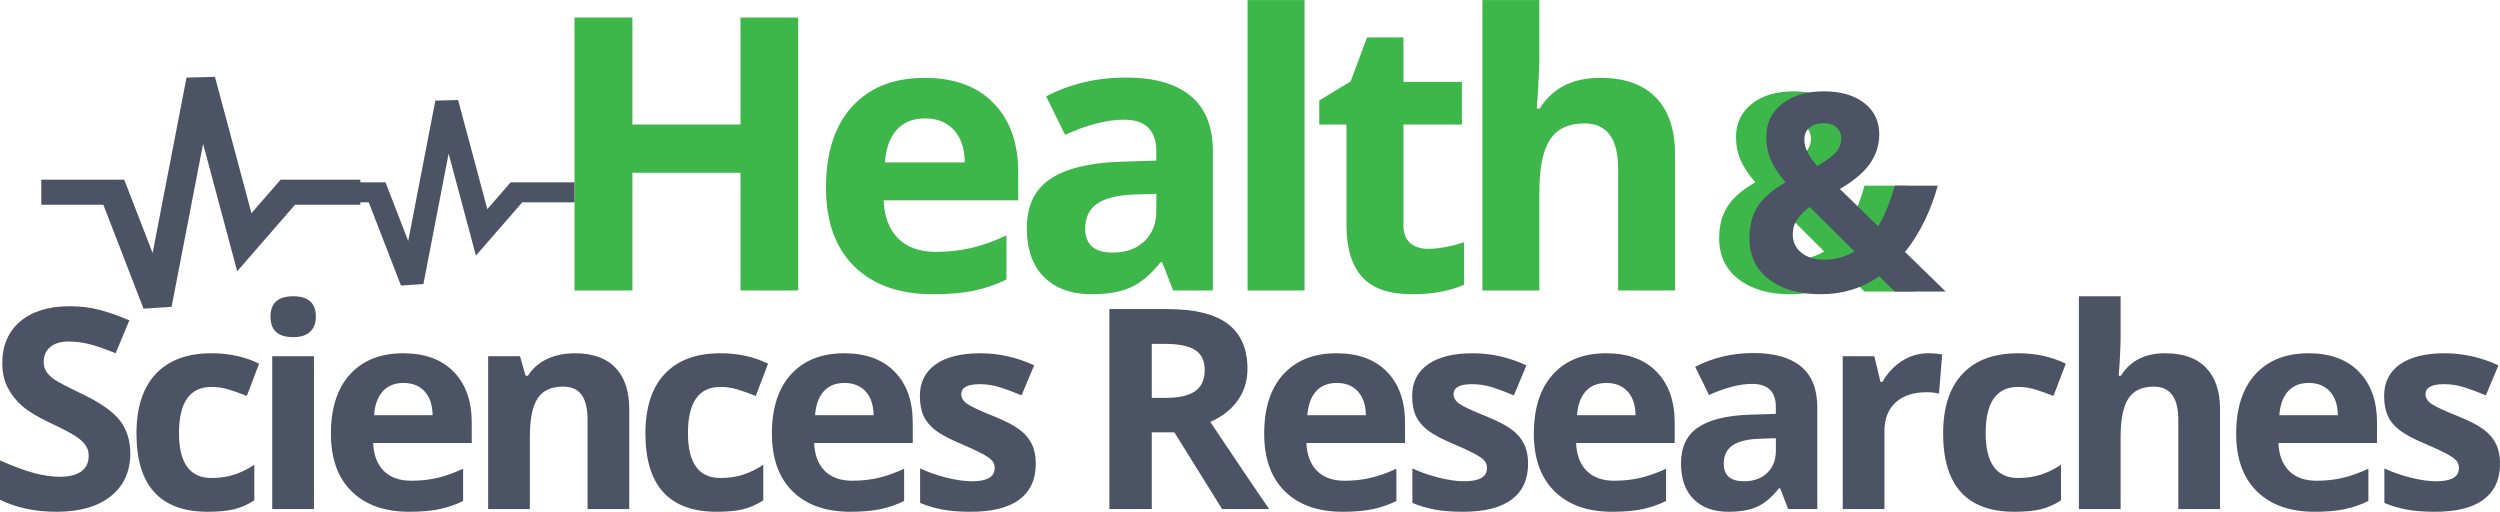 <svg xmlns:xlink="http://www.w3.org/1999/xlink" xmlns="http://www.w3.org/2000/svg" style="overflow: visible;" data-bbox="75.689 66.348 362.759 379.628" viewBox="7.69 204.11 496.62 101.66"><path text=" &amp;" fill="#3DB64A" space="preserve" text-anchor="middle" offset="0.5" font-scale="contain" font-size="48" font-family="Open Sans" transform="matrix(1.144, 0, 0, 1.144, 362.175, 262.021)" data-fl-textpath="" font-weight="700" font-style="normal" letter-spacing="-3" data-uid="o_fdcg70gkl_128" d="M 15.684-6.87L 22.734 0L 13.894 0L 11.204-2.65Q 6.724 0.47  1.074 0.47L 1.074 0.47Q-4.636 0.47 -7.996-2.16Q-11.346-4.78 -11.346-9.26L-11.346-9.26Q-11.346-12.47 -9.926-14.73Q-8.506-16.99 -5.066-18.96L-5.066-18.96Q-6.816-20.98 -7.616-22.82Q-8.416-24.66 -8.416-26.84L-8.416-26.84Q-8.416-30.4 -5.686-32.58Q-2.956-34.76  1.614-34.76L 1.614-34.76Q 5.974-34.76  8.594-32.73Q 11.204-30.7  11.204-27.3L 11.204-27.3Q 11.204-24.52  9.584-22.21Q 7.964-19.9  4.364-17.81L 4.364-17.81L 11.014-11.32Q 12.684-14.06  13.894-18.38L 13.894-18.38L 21.354-18.38Q 20.504-15.21  19.034-12.2Q 17.554-9.19  15.684-6.87L 15.684-6.87ZM-3.816-9.94L-3.816-9.94Q-3.816-7.92 -2.306-6.73Q-0.796-5.53  1.574-5.53L 1.574-5.53Q 4.524-5.53  6.894-6.96L 6.894-6.96L-0.886-14.7Q-2.246-13.66 -3.036-12.54Q-3.816-11.41 -3.816-9.94ZM 4.594-26.55L 4.594-26.55Q 4.594-27.8  3.754-28.51Q 2.904-29.23  1.574-29.23L 1.574-29.23Q 0.004-29.23 -0.906-28.48Q-1.806-27.73 -1.806-26.34L-1.806-26.34Q-1.806-24.28  0.424-21.8L 0.424-21.8Q 2.434-22.92  3.514-24.01Q 4.594-25.1  4.594-26.55Z"/><path text="Health " fill="#3DB64A" space="preserve" text-anchor="middle" offset="0.5" font-scale="contain" font-size="48" font-family="Open Sans" transform="matrix(1.582, 0, 0, 1.582, 238.059, 261.815)" data-fl-textpath="" font-weight="700" font-style="normal" letter-spacing="-3" data-uid="o_fdcg70gkl_122" d="M-45.399-34.27L-45.399 0L-52.639 0L-52.639-14.79L-66.209-14.79L-66.209 0L-73.479 0L-73.479-34.27L-66.209-34.27L-66.209-20.84L-52.639-20.84L-52.639-34.27L-45.399-34.27ZM-29.462-21.61L-29.462-21.61Q-31.733-21.61 -33.023-20.17Q-34.313-18.73 -34.502-16.08L-34.502-16.08L-24.473-16.08Q-24.512-18.73 -25.852-20.17Q-27.183-21.61 -29.462-21.61ZM-28.453 0.47L-28.453 0.47Q-34.782 0.47 -38.343-3.02Q-41.903-6.52 -41.903-12.91L-41.903-12.91Q-41.903-19.5 -38.612-23.1Q-35.322-26.7 -29.512-26.7L-29.512-26.7Q-23.953-26.7 -20.863-23.53Q-17.762-20.37 -17.762-14.79L-17.762-14.79L-17.762-11.32L-34.663-11.32Q-34.543-8.27 -32.862-6.56Q-31.172-4.85 -28.123-4.85L-28.123-4.85Q-25.762-4.85 -23.652-5.34Q-21.543-5.84 -19.242-6.91L-19.242-6.91L-19.242-1.38Q-21.113-0.45 -23.253 0.01Q-25.383 0.47 -28.453 0.47ZM 6.677 0L 1.687 0L 0.307-3.56L 0.117-3.56Q-1.683-1.29 -3.593-0.41Q-5.503 0.47 -8.573 0.47L-8.573 0.47Q-12.353 0.47 -14.523-1.69Q-16.683-3.84 -16.683-7.83L-16.683-7.83Q-16.683-12 -13.773-13.98Q-10.853-15.96 -4.973-16.17L-4.973-16.17L-0.423-16.31L-0.423-17.46Q-0.423-21.45 -4.503-21.45L-4.503-21.45Q-7.643-21.45 -11.883-19.55L-11.883-19.55L-14.253-24.38Q-9.723-26.74 -4.223-26.74L-4.223-26.74Q 1.057-26.74  3.867-24.45Q 6.677-22.15  6.677-17.46L 6.677-17.46L 6.677 0ZM-0.423-9.98L-0.423-12.14L-3.183-12.05Q-6.303-11.95 -7.823-10.92Q-9.353-9.89 -9.353-7.78L-9.353-7.78Q-9.353-4.76 -5.883-4.76L-5.883-4.76Q-3.403-4.76 -1.913-6.19Q-0.423-7.62 -0.423-9.98L-0.423-9.98ZM 18.189-36.47L 18.189 0L 11.039 0L 11.039-36.47L 18.189-36.47ZM 33.727-5.23L 33.727-5.23Q 35.597-5.23  38.227-6.05L 38.227-6.05L 38.227-0.73Q 35.558 0.47  31.668 0.47L 31.668 0.47Q 27.377 0.47  25.418-1.7Q 23.457-3.87  23.457-8.2L 23.457-8.2L 23.457-20.84L 20.038-20.84L 20.038-23.86L 23.977-26.25L 26.038-31.78L 30.608-31.78L 30.608-26.2L 37.948-26.2L 37.948-20.84L 30.608-20.84L 30.608-8.2Q 30.608-6.68  31.468-5.95Q 32.318-5.23  33.727-5.23ZM 64.713-17.09L 64.713 0L 57.563 0L 57.563-15.3Q 57.563-20.98  53.343-20.98L 53.343-20.98Q 50.343-20.98  49.003-18.94Q 47.673-16.9  47.673-12.33L 47.673-12.33L 47.673 0L 40.523 0L 40.523-36.47L 47.673-36.47L 47.673-29.04Q 47.673-28.17  47.503-24.96L 47.503-24.96L 47.343-22.85L 47.723-22.85Q 50.113-26.7  55.313-26.7L 55.313-26.7Q 59.933-26.7  62.323-24.21Q 64.713-21.73  64.713-17.09L 64.713-17.09Z" style=""/><path text="Sciences Researches" fill="#4B5364" space="preserve" text-anchor="middle" offset="0.5" font-scale="contain" font-size="48" font-family="Open Sans" transform="matrix(1.159, 0, 0, 1.159, 255.786, 305.229)" font-weight="700" font-style="normal" letter-spacing="-3" data-fl-textpath="" data-uid="o_fdcg70gkl_123" d="M-191.73-9.52L-191.73-9.52Q-191.73-4.88 -195.07-2.2Q-198.41 0.47 -204.36 0.47L-204.36 0.47Q-209.85 0.47 -214.07-1.59L-214.07-1.59L-214.07-8.34Q-210.6-6.8 -208.2-6.16Q-205.79-5.53 -203.8-5.53L-203.8-5.53Q-201.41-5.53 -200.13-6.45Q-198.86-7.36 -198.86-9.16L-198.86-9.16Q-198.86-10.17 -199.42-10.96Q-199.98-11.74 -201.07-12.47Q-202.16-13.2 -205.51-14.79L-205.51-14.79Q-208.65-16.27 -210.22-17.63Q-211.79-18.98 -212.73-20.79Q-213.67-22.59 -213.67-25.01L-213.67-25.01Q-213.67-29.55 -210.59-32.16Q-207.5-34.76 -202.07-34.76L-202.07-34.76Q-199.39-34.76 -196.97-34.13Q-194.54-33.49 -191.89-32.34L-191.89-32.34L-194.24-26.7Q-196.98-27.82 -198.77-28.27Q-200.57-28.71 -202.3-28.71L-202.3-28.71Q-204.36-28.71 -205.47-27.75Q-206.57-26.79 -206.57-25.24L-206.57-25.24Q-206.57-24.28 -206.12-23.57Q-205.68-22.85 -204.7-22.18Q-203.73-21.52 -200.1-19.78L-200.1-19.78Q-195.29-17.48 -193.51-15.18Q-191.73-12.87 -191.73-9.52ZM-178.442 0.47L-178.442 0.47Q-190.672 0.47 -190.672-12.96L-190.672-12.96Q-190.672-19.64 -187.352-23.17Q-184.022-26.7 -177.812-26.7L-177.812-26.7Q-173.262-26.7 -169.652-24.91L-169.652-24.91L-171.762-19.38Q-173.452-20.06 -174.902-20.5Q-176.352-20.93 -177.812-20.93L-177.812-20.93Q-183.382-20.93 -183.382-13.01L-183.382-13.01Q-183.382-5.32 -177.812-5.32L-177.812-5.32Q-175.742-5.32 -173.992-5.87Q-172.232-6.42 -170.472-7.59L-170.472-7.59L-170.472-1.48Q-172.202-0.38 -173.972 0.05Q-175.742 0.47 -178.442 0.47ZM-167.702-32.98L-167.702-32.98Q-167.702-36.47 -163.812-36.47L-163.812-36.47Q-159.922-36.47 -159.922-32.98L-159.922-32.98Q-159.922-31.31 -160.902-30.39Q-161.872-29.46 -163.812-29.46L-163.812-29.46Q-167.702-29.46 -167.702-32.98ZM-160.252-26.2L-160.252 0L-167.402 0L-167.402-26.2L-160.252-26.2ZM-144.904-21.61L-144.904-21.61Q-147.174-21.61 -148.464-20.17Q-149.754-18.73 -149.944-16.08L-149.944-16.08L-139.914-16.08Q-139.954-18.73 -141.294-20.17Q-142.624-21.61 -144.904-21.61ZM-143.894 0.47L-143.894 0.47Q-150.224 0.47 -153.784-3.02Q-157.344-6.52 -157.344-12.91L-157.344-12.91Q-157.344-19.5 -154.054-23.1Q-150.764-26.7 -144.954-26.7L-144.954-26.7Q-139.394-26.7 -136.304-23.53Q-133.204-20.37 -133.204-14.79L-133.204-14.79L-133.204-11.32L-150.104-11.32Q-149.984-8.27 -148.304-6.56Q-146.614-4.85 -143.564-4.85L-143.564-4.85Q-141.204-4.85 -139.094-5.34Q-136.984-5.84 -134.684-6.91L-134.684-6.91L-134.684-1.38Q-136.554-0.45 -138.694 0.01Q-140.824 0.47 -143.894 0.47ZM-106.205-17.09L-106.205 0L-113.355 0L-113.355-15.3Q-113.355-18.14 -114.365-19.56Q-115.375-20.98 -117.575-20.98L-117.575-20.98Q-120.575-20.98 -121.915-18.97Q-123.245-16.97 -123.245-12.33L-123.245-12.33L-123.245 0L-130.395 0L-130.395-26.2L-124.935-26.2L-123.975-22.85L-123.575-22.85Q-122.375-24.75 -120.285-25.72Q-118.185-26.7 -115.515-26.7L-115.515-26.7Q-110.945-26.7 -108.575-24.22Q-106.205-21.75 -106.205-17.09L-106.205-17.09ZM-91.208 0.47L-91.208 0.47Q-103.438 0.47 -103.438-12.96L-103.438-12.96Q-103.438-19.64 -100.118-23.17Q-96.788-26.7 -90.578-26.7L-90.578-26.7Q-86.028-26.7 -82.418-24.91L-82.418-24.91L-84.528-19.38Q-86.218-20.06 -87.668-20.5Q-89.118-20.93 -90.578-20.93L-90.578-20.93Q-96.148-20.93 -96.148-13.01L-96.148-13.01Q-96.148-5.32 -90.578-5.32L-90.578-5.32Q-88.508-5.32 -86.758-5.87Q-84.998-6.42 -83.238-7.59L-83.238-7.59L-83.238-1.48Q-84.968-0.38 -86.738 0.05Q-88.508 0.47 -91.208 0.47ZM-69.318-21.61L-69.318-21.61Q-71.588-21.61 -72.878-20.17Q-74.168-18.73 -74.358-16.08L-74.358-16.08L-64.328-16.08Q-64.368-18.73 -65.708-20.17Q-67.038-21.61 -69.318-21.61ZM-68.308 0.47L-68.308 0.47Q-74.638 0.47 -78.198-3.02Q-81.758-6.52 -81.758-12.91L-81.758-12.91Q-81.758-19.5 -78.468-23.1Q-75.178-26.7 -69.368-26.7L-69.368-26.7Q-63.808-26.7 -60.718-23.53Q-57.618-20.37 -57.618-14.79L-57.618-14.79L-57.618-11.32L-74.518-11.32Q-74.398-8.27 -72.718-6.56Q-71.028-4.85 -67.978-4.85L-67.978-4.85Q-65.618-4.85 -63.508-5.34Q-61.398-5.84 -59.098-6.91L-59.098-6.91L-59.098-1.38Q-60.968-0.45 -63.108 0.01Q-65.238 0.47 -68.308 0.47ZM-36.529-7.78L-36.529-7.78Q-36.529-3.75 -39.329-1.64Q-42.129 0.47 -47.709 0.47L-47.709 0.47Q-50.569 0.47 -52.579 0.08Q-54.599-0.3 -56.359-1.05L-56.359-1.05L-56.359-6.96Q-54.359-6.02 -51.869-5.39Q-49.369-4.76 -47.469-4.76L-47.469-4.76Q-43.579-4.76 -43.579-7.01L-43.579-7.01Q-43.579-7.85 -44.099-8.38Q-44.609-8.91 -45.879-9.57Q-47.149-10.24 -49.259-11.13L-49.259-11.13Q-52.279-12.4 -53.699-13.48Q-55.109-14.55 -55.759-15.95Q-56.399-17.34 -56.399-19.38L-56.399-19.38Q-56.399-22.88 -53.699-24.79Q-50.989-26.7 -46.019-26.7L-46.019-26.7Q-41.289-26.7 -36.809-24.63L-36.809-24.63L-38.969-19.48Q-40.929-20.32 -42.649-20.86Q-44.359-21.4 -46.139-21.4L-46.139-21.4Q-49.299-21.4 -49.299-19.69L-49.299-19.69Q-49.299-18.73 -48.279-18.02Q-47.259-17.32 -43.819-15.94L-43.819-15.94Q-40.749-14.7 -39.319-13.62Q-37.889-12.54 -37.209-11.13Q-36.529-9.73 -36.529-7.78ZM-16.65-28.31L-16.65-19.05L-14.31-19.05Q-10.86-19.05 -9.22-20.2Q-7.58-21.35 -7.58-23.81L-7.58-23.81Q-7.58-26.25 -9.26-27.28Q-10.93-28.31 -14.45-28.31L-14.45-28.31L-16.65-28.31ZM-12.78-13.15L-16.65-13.15L-16.65 0L-23.92 0L-23.92-34.27L-13.93-34.27Q-6.95-34.27 -3.6-31.72Q-0.25-29.18 -0.25-24L-0.25-24Q-0.25-20.98 -1.91-18.62Q-3.57-16.27 -6.62-14.93L-6.62-14.93Q 1.11-3.38  3.46 0L 3.46 0L-4.6 0L-12.78-13.15ZM 15.057-21.61L 15.057-21.61Q 12.787-21.61  11.497-20.17Q 10.207-18.73  10.017-16.08L 10.017-16.08L 20.047-16.08Q 20.007-18.73  18.667-20.17Q 17.337-21.61  15.057-21.61ZM 16.067 0.47L 16.067 0.47Q 9.737 0.47  6.177-3.02Q 2.617-6.52  2.617-12.91L 2.617-12.91Q 2.617-19.5  5.907-23.1Q 9.197-26.7  15.007-26.7L 15.007-26.7Q 20.567-26.7  23.657-23.53Q 26.757-20.37  26.757-14.79L 26.757-14.79L 26.757-11.32L 9.857-11.32Q 9.977-8.27  11.657-6.56Q 13.347-4.85  16.397-4.85L 16.397-4.85Q 18.757-4.85  20.867-5.34Q 22.977-5.84  25.277-6.91L 25.277-6.91L 25.277-1.38Q 23.407-0.45  21.267 0.01Q 19.137 0.47  16.067 0.47ZM 47.846-7.78L 47.846-7.78Q 47.846-3.75  45.046-1.64Q 42.246 0.47  36.666 0.47L 36.666 0.47Q 33.806 0.47  31.796 0.08Q 29.776-0.3  28.016-1.05L 28.016-1.05L 28.016-6.96Q 30.016-6.02  32.506-5.39Q 35.006-4.76  36.906-4.76L 36.906-4.76Q 40.796-4.76  40.796-7.01L 40.796-7.01Q 40.796-7.85  40.276-8.38Q 39.766-8.91  38.496-9.57Q 37.226-10.24  35.116-11.13L 35.116-11.13Q 32.096-12.4  30.676-13.48Q 29.266-14.55  28.616-15.95Q 27.976-17.34  27.976-19.38L 27.976-19.38Q 27.976-22.88  30.676-24.79Q 33.386-26.7  38.356-26.7L 38.356-26.7Q 43.086-26.7  47.566-24.63L 47.566-24.63L 45.406-19.48Q 43.446-20.32  41.726-20.86Q 40.016-21.4  38.236-21.4L 38.236-21.4Q 35.076-21.4  35.076-19.69L 35.076-19.69Q 35.076-18.73  36.096-18.02Q 37.116-17.32  40.556-15.94L 40.556-15.94Q 43.626-14.7  45.056-13.62Q 46.486-12.54  47.166-11.13Q 47.846-9.73  47.846-7.78ZM 61.276-21.61L 61.276-21.61Q 59.006-21.61  57.716-20.17Q 56.426-18.73  56.236-16.08L 56.236-16.08L 66.266-16.08Q 66.226-18.73  64.886-20.17Q 63.556-21.61  61.276-21.61ZM 62.286 0.47L 62.286 0.47Q 55.956 0.47  52.396-3.02Q 48.836-6.52  48.836-12.91L 48.836-12.91Q 48.836-19.5  52.126-23.1Q 55.416-26.7  61.226-26.7L 61.226-26.7Q 66.786-26.7  69.876-23.53Q 72.976-20.37  72.976-14.79L 72.976-14.79L 72.976-11.32L 56.076-11.32Q 56.196-8.27  57.876-6.56Q 59.566-4.85  62.616-4.85L 62.616-4.85Q 64.976-4.85  67.086-5.34Q 69.196-5.84  71.496-6.91L 71.496-6.91L 71.496-1.38Q 69.626-0.45  67.486 0.01Q 65.356 0.47  62.286 0.47ZM 97.415 0L 92.425 0L 91.045-3.56L 90.855-3.56Q 89.055-1.29  87.145-0.41Q 85.235 0.47  82.165 0.47L 82.165 0.47Q 78.385 0.47  76.215-1.69Q 74.055-3.84  74.055-7.83L 74.055-7.83Q 74.055-12  76.965-13.98Q 79.885-15.96  85.765-16.17L 85.765-16.17L 90.315-16.31L 90.315-17.46Q 90.315-21.45  86.235-21.45L 86.235-21.45Q 83.095-21.45  78.855-19.55L 78.855-19.55L 76.485-24.38Q 81.015-26.74  86.515-26.74L 86.515-26.74Q 91.795-26.74  94.605-24.45Q 97.415-22.15  97.415-17.46L 97.415-17.46L 97.415 0ZM 90.315-9.98L 90.315-12.14L 87.555-12.05Q 84.435-11.95  82.915-10.92Q 81.385-9.89  81.385-7.78L 81.385-7.78Q 81.385-4.76  84.855-4.76L 84.855-4.76Q 87.335-4.76  88.825-6.19Q 90.315-7.62  90.315-9.98L 90.315-9.98ZM 116.407-26.7L 116.407-26.7Q 117.857-26.7  118.817-26.48L 118.817-26.48L 118.277-19.78Q 117.407-20.02  116.167-20.02L 116.167-20.02Q 112.747-20.02  110.837-18.26Q 108.927-16.5  108.927-13.34L 108.927-13.34L 108.927 0L 101.777 0L 101.777-26.2L 107.187-26.2L 108.247-21.8L 108.597-21.8Q 109.817-24  111.887-25.35Q 113.967-26.7  116.407-26.7ZM 131.214 0.47L 131.214 0.47Q 118.984 0.47  118.984-12.96L 118.984-12.96Q 118.984-19.64  122.304-23.17Q 125.634-26.7  131.844-26.7L 131.844-26.7Q 136.394-26.7  140.004-24.91L 140.004-24.91L 137.894-19.38Q 136.204-20.06  134.754-20.5Q 133.304-20.93  131.844-20.93L 131.844-20.93Q 126.274-20.93  126.274-13.01L 126.274-13.01Q 126.274-5.32  131.844-5.32L 131.844-5.32Q 133.914-5.32  135.664-5.87Q 137.424-6.42  139.184-7.59L 139.184-7.59L 139.184-1.48Q 137.454-0.38  135.684 0.05Q 133.914 0.47  131.214 0.47ZM 166.444-17.09L 166.444 0L 159.294 0L 159.294-15.3Q 159.294-20.98  155.074-20.98L 155.074-20.98Q 152.074-20.98  150.734-18.94Q 149.404-16.9  149.404-12.33L 149.404-12.33L 149.404 0L 142.254 0L 142.254-36.47L 149.404-36.47L 149.404-29.04Q 149.404-28.17  149.234-24.96L 149.234-24.96L 149.074-22.85L 149.454-22.85Q 151.844-26.7  157.044-26.7L 157.044-26.7Q 161.664-26.7  164.054-24.21Q 166.444-21.73  166.444-17.09L 166.444-17.09ZM 181.651-21.61L 181.651-21.61Q 179.381-21.61  178.091-20.17Q 176.801-18.73  176.611-16.08L 176.611-16.08L 186.641-16.08Q 186.601-18.73  185.261-20.17Q 183.931-21.61  181.651-21.61ZM 182.661 0.47L 182.661 0.47Q 176.331 0.47  172.771-3.02Q 169.211-6.52  169.211-12.91L 169.211-12.91Q 169.211-19.5  172.501-23.1Q 175.791-26.7  181.601-26.7L 181.601-26.7Q 187.161-26.7  190.251-23.53Q 193.351-20.37  193.351-14.79L 193.351-14.79L 193.351-11.32L 176.451-11.32Q 176.571-8.27  178.251-6.56Q 179.941-4.85  182.991-4.85L 182.991-4.85Q 185.351-4.85  187.461-5.34Q 189.571-5.84  191.871-6.91L 191.871-6.91L 191.871-1.38Q 190.001-0.45  187.861 0.01Q 185.731 0.47  182.661 0.47ZM 214.44-7.78L 214.44-7.78Q 214.44-3.75  211.64-1.64Q 208.84 0.47  203.26 0.47L 203.26 0.47Q 200.4 0.47  198.39 0.08Q 196.37-0.3  194.61-1.05L 194.61-1.05L 194.61-6.96Q 196.61-6.02  199.1-5.39Q 201.6-4.76  203.5-4.76L 203.5-4.76Q 207.39-4.76  207.39-7.01L 207.39-7.01Q 207.39-7.85  206.87-8.38Q 206.36-8.91  205.09-9.57Q 203.82-10.24  201.71-11.13L 201.71-11.13Q 198.69-12.4  197.27-13.48Q 195.86-14.55  195.21-15.95Q 194.57-17.34  194.57-19.38L 194.57-19.38Q 194.57-22.88  197.27-24.79Q 199.98-26.7  204.95-26.7L 204.95-26.7Q 209.68-26.7  214.16-24.63L 214.16-24.63L 212-19.48Q 210.04-20.32  208.32-20.86Q 206.61-21.4  204.83-21.4L 204.83-21.4Q 201.67-21.4  201.67-19.69L 201.67-19.69Q 201.67-18.73  202.69-18.02Q 203.71-17.32  207.15-15.94L 207.15-15.94Q 210.22-14.7  211.65-13.62Q 213.08-12.54  213.76-11.13Q 214.44-9.73  214.44-7.78Z" style=""/><path text=" &amp;" fill="#4B5364" space="preserve" text-anchor="middle" offset="0.5" font-scale="contain" font-size="48" font-family="Open Sans" transform="matrix(1.144, 0, 0, 1.144, 368.187, 262.021)" data-fl-textpath="" font-weight="700" font-style="normal" letter-spacing="-3" data-uid="o_fdcg70gkl_127" d="M 15.684-6.87L 22.734 0L 13.894 0L 11.204-2.65Q 6.724 0.47  1.074 0.47L 1.074 0.47Q-4.636 0.47 -7.996-2.16Q-11.346-4.78 -11.346-9.26L-11.346-9.26Q-11.346-12.47 -9.926-14.73Q-8.506-16.99 -5.066-18.96L-5.066-18.96Q-6.816-20.98 -7.616-22.82Q-8.416-24.66 -8.416-26.84L-8.416-26.84Q-8.416-30.4 -5.686-32.58Q-2.956-34.76  1.614-34.76L 1.614-34.76Q 5.974-34.76  8.594-32.73Q 11.204-30.7  11.204-27.3L 11.204-27.3Q 11.204-24.52  9.584-22.21Q 7.964-19.9  4.364-17.81L 4.364-17.81L 11.014-11.32Q 12.684-14.06  13.894-18.38L 13.894-18.38L 21.354-18.38Q 20.504-15.21  19.034-12.2Q 17.554-9.19  15.684-6.87L 15.684-6.87ZM-3.816-9.94L-3.816-9.94Q-3.816-7.92 -2.306-6.73Q-0.796-5.53  1.574-5.53L 1.574-5.53Q 4.524-5.53  6.894-6.96L 6.894-6.96L-0.886-14.7Q-2.246-13.66 -3.036-12.54Q-3.816-11.41 -3.816-9.94ZM 4.594-26.55L 4.594-26.55Q 4.594-27.8  3.754-28.51Q 2.904-29.23  1.574-29.23L 1.574-29.23Q 0.004-29.23 -0.906-28.48Q-1.806-27.73 -1.806-26.34L-1.806-26.34Q-1.806-24.28  0.424-21.8L 0.424-21.8Q 2.434-22.92  3.514-24.01Q 4.594-25.1  4.594-26.55Z"/><g transform="matrix(2.306, 0, 0, 1.988, 68.773, 218.457)" data-uid="o_fdcg70gkl_179"><path d="m11.014 2.836 1.961-.06 2.516 10.904 2.009-2.679h5.5v2h-4.5l-3.991 5.321-2.351-10.188-2.172 13.031-1.935.152-2.772-8.316h-4.279v-2h5.721l1.955 5.864z" fill="#4B5364" transform="matrix(1, 0, 0, 1, 0, 0)" data-uid="o_fdcg70gkl_177"/></g><g transform="matrix(2.881, 0, 0, 2.484, 13.009, 212.48)" data-uid="o_fdcg70gkl_180"><path d="m11.014 2.836 1.961-.06 2.516 10.904 2.009-2.679h5.5v2h-4.5l-3.991 5.321-2.351-10.188-2.172 13.031-1.935.152-2.772-8.316h-4.279v-2h5.721l1.955 5.864z" fill="#4B5364" transform="matrix(1, 0, 0, 1, 0, 0)" data-uid="o_fdcg70gkl_181"/></g></svg>